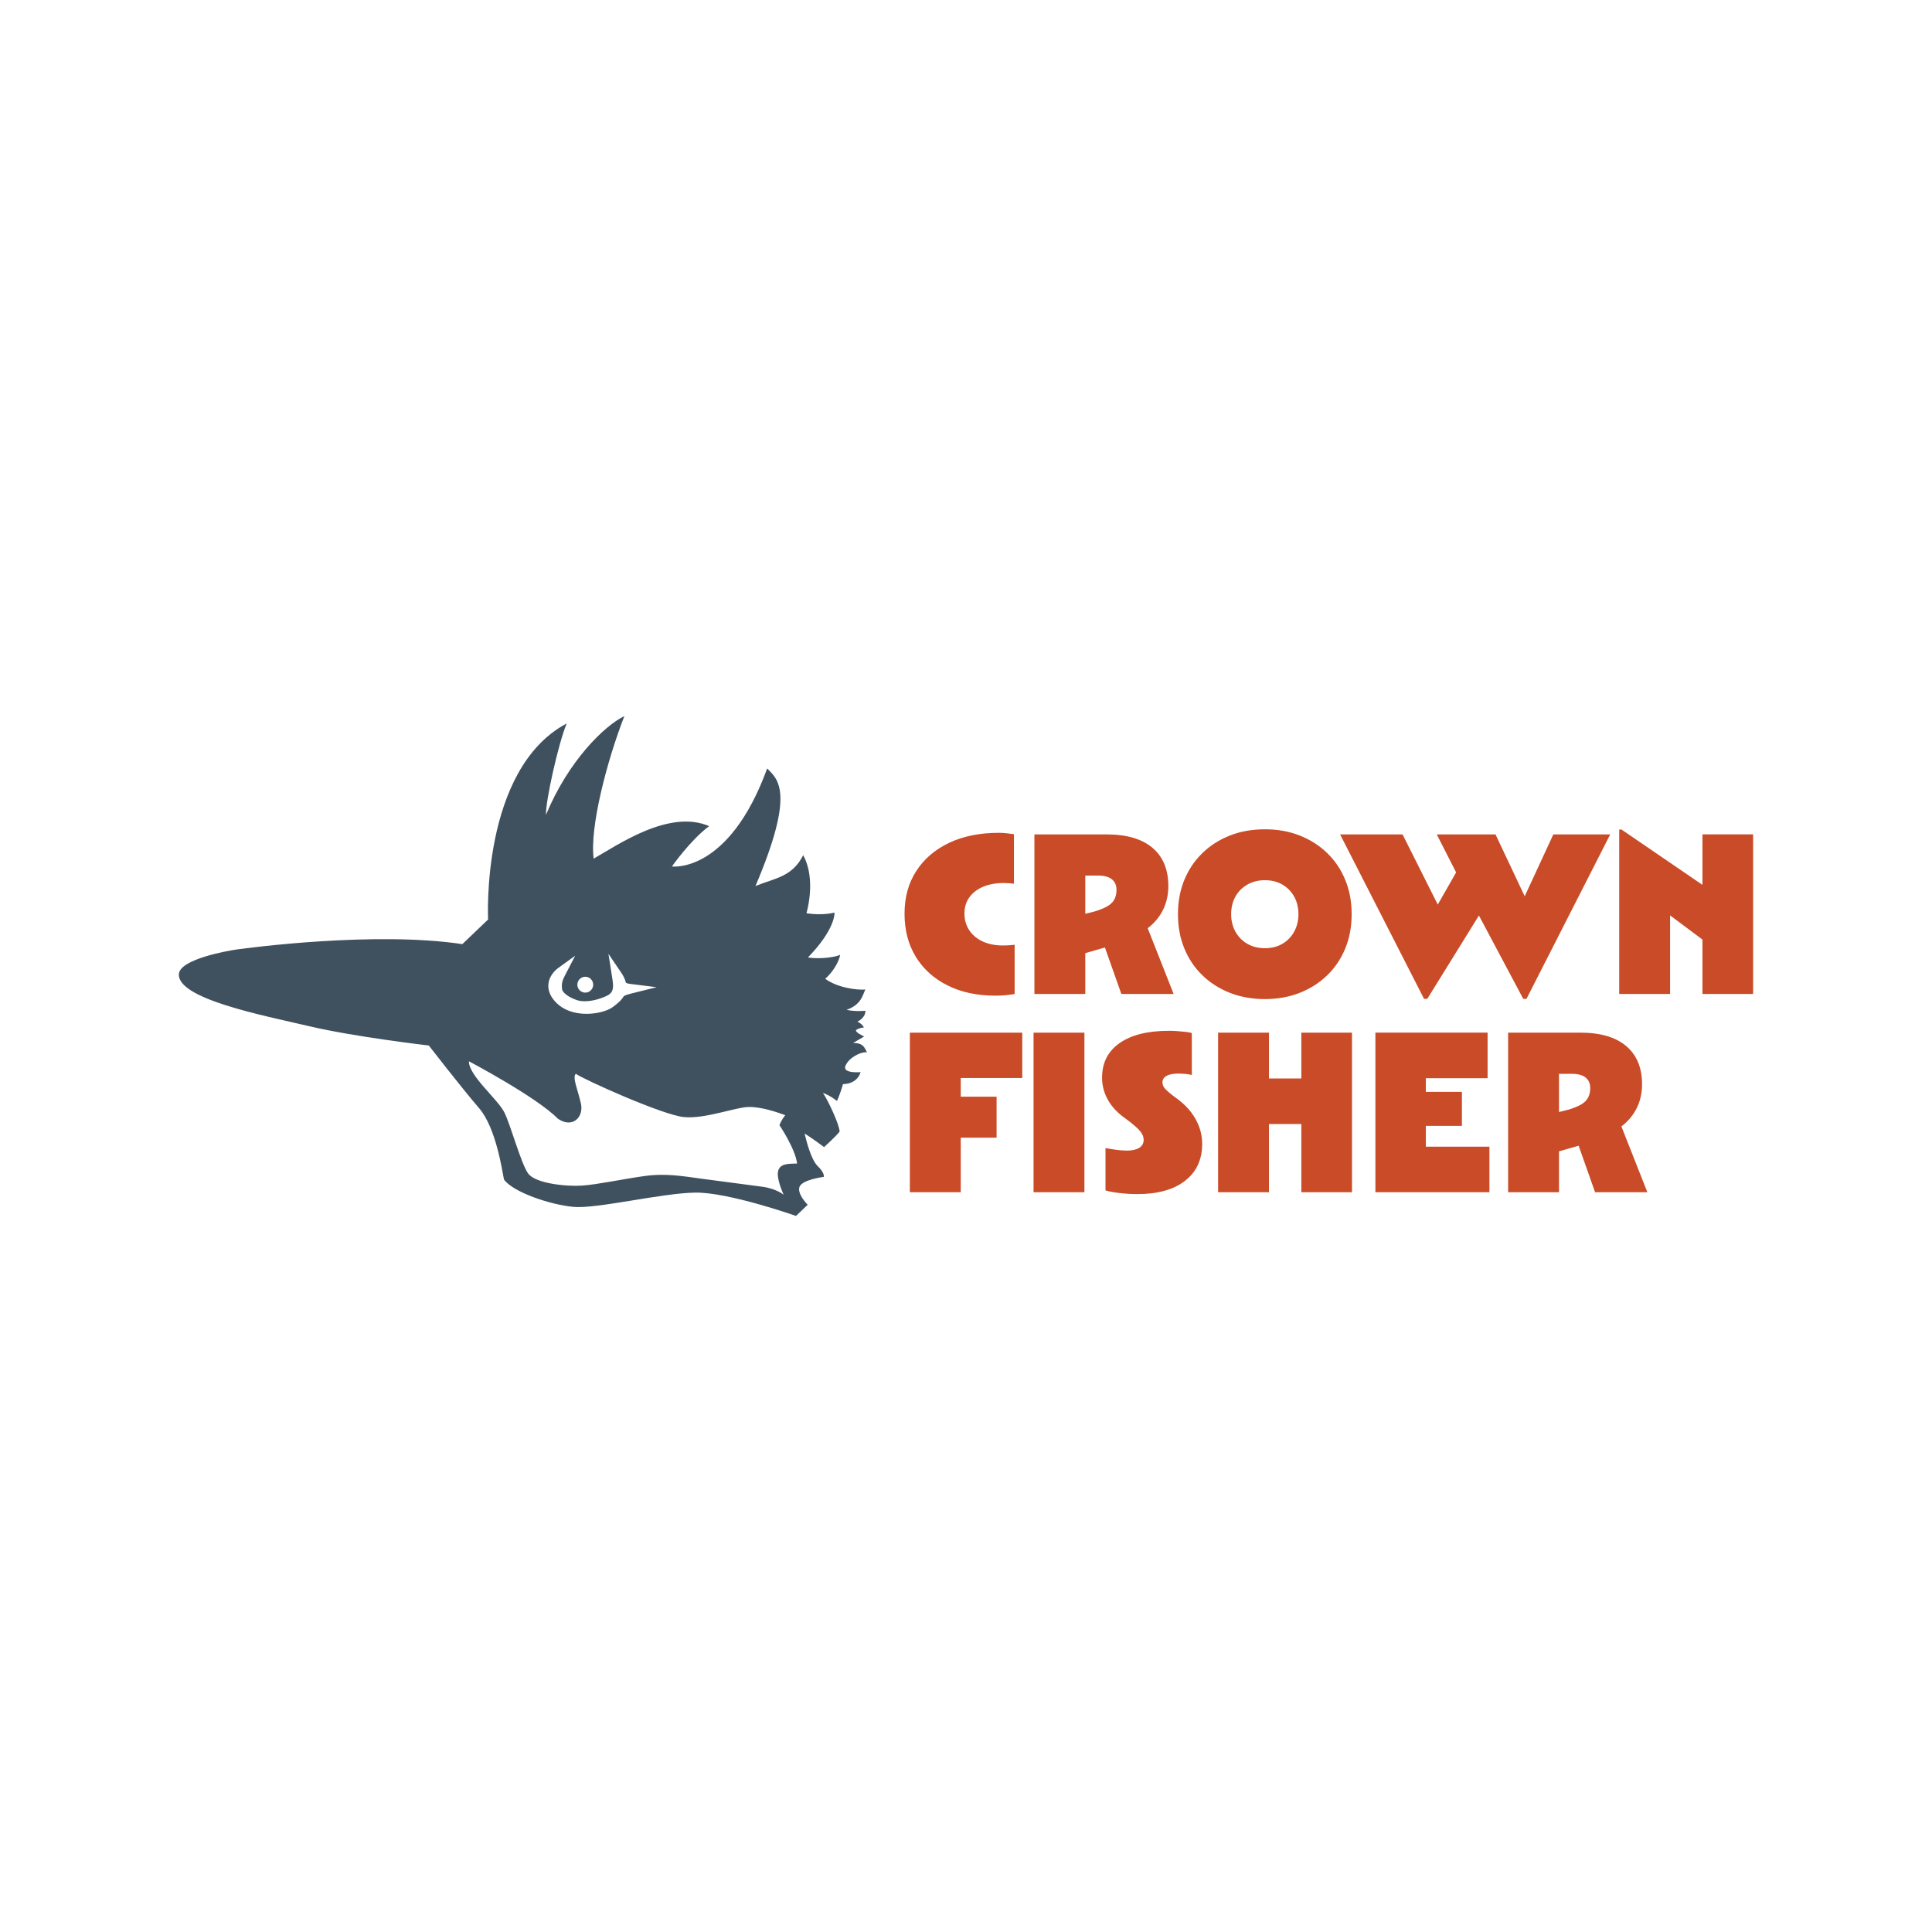 <?xml version="1.0" encoding="UTF-8"?>
<svg id="Crown_Fisher" data-name="Crown Fisher" xmlns="http://www.w3.org/2000/svg" viewBox="0 0 1080 1080">
  <defs>
    <style>
      .cls-1 {
        fill: #c94b27;
      }

      .cls-2 {
        fill: #3f515f;
      }
    </style>
  </defs>
  <path class="cls-2" d="M472.56,595.97c1.57-4.25,7.84-7.99,12.09-7.76-1.34-2.24-1.74-5.2-7.75-5.2,3.14-1.79,6.18-3.61,6.18-3.61,0,0-6.05-2.69-4.25-3.81,1.79-1.12,4.09-1.21,4.09-1.21,0,0-.61-1.85-3.64-3.27,4.93-2.46,4.48-6.1,4.48-6.1,0,0-5.14.63-10.55-.49,8.48-3.01,8.98-8.41,10.55-11.37-4.25.4-15.45-.85-22.45-6,4.87-4.26,7.93-10.35,8.34-13.43-1.79,1.12-10.97,2.69-17.99,1.49,15.67-16.13,14.83-25.08,14.83-25.08,0,0-6.32,1.8-15.65.4,3.81-14.83,1.77-26.07-1.86-32.46-6.11,12.13-15.58,12.75-26.65,17.21,22.17-52.17,12.76-59.49,6.52-65.7-21.53,59.05-53.24,54.79-53.24,54.79,0,0,10.31-14.74,20.8-22.55-22.22-9.61-50.89,10.39-64.54,18.17-2.31-17.3,7.38-54.65,17.17-79.71-11.11,5.39-31.27,24.91-43.83,55.22-.3-7.46,6.87-39.71,11.57-51.08-48.14,25.65-43.93,109.59-43.93,109.59,0,0-8.79,8.45-14.4,13.77-48.84-7.37-119.95,2.14-125.85,2.95-5.9.81-31.88,5.54-32.58,13.67-1.21,13.96,47.19,23.24,72.93,29.28,25.74,6.04,66.76,10.77,66.76,10.77,0,0,18.57,23.96,28.12,35.05,9.55,11.1,12.93,35.23,13.9,39.87,5.19,7.12,25.79,14.08,38.84,15.29,13.05,1.21,49.53-7.78,68.22-7.98,18.69-.2,56.18,13.04,56.18,13.04l6.53-6.24s-6.27-6.3-4.49-10.21c1.77-3.91,13.51-5.39,13.51-5.39,0,0,.62-2.12-3.34-5.94-3.96-3.82-6.45-14.52-7.41-18.26,4.3,2.56,10.88,7.57,10.88,7.57,0,0,6.43-5.76,8.7-8.67-.08-3.92-6.57-17.69-9.33-21.61,4.03,1.34,7.84,4.48,7.84,4.48,0,0,1.89-3.93,3.36-9.4,8.51-.22,9.85-6.72,9.85-6.72,0,0-10.08.9-8.51-3.36ZM327.17,546.01c2.45,0,4.43,1.99,4.43,4.44s-1.99,4.43-4.43,4.43-4.43-1.99-4.43-4.43,1.99-4.44,4.43-4.44ZM311.72,541.35l3.9-2.82,5.91-4.27-3.36,6.48-2.22,4.28c-1.63,3.13-2.11,4.71-1.76,7.86.23,2.06,3.85,4.74,8.43,6.23,1.2.39,2.63.59,4.24.59,3.73,0,8.09-1.06,12.27-2.99,4.11-1.89,3.91-5.16,3.12-9.94l-.93-5.95-1.2-7.64,4.34,6.4,2.86,4.22c1.31,1.93,2.14,3.75,2.54,5.53.52.27,1.17.52,1.9.61l6.08.76,9.21,1.15-9,2.25-5.94,1.48c-1.48.37-2.6.83-3.36,1.22-1.49,2.54-3.89,4.44-6.24,6.17-3.05,2.25-8.94,3.77-14.67,3.77-7.02,0-13.06-2.25-17.01-6.32-3.15-3.25-4.59-6.69-4.28-10.22.46-5.26,4.69-8.49,5.17-8.85ZM435.04,654.37c-1.28,4.4,3.03,13.49,3.03,13.49,0,0-4.11-3.45-12.09-4.49-7.98-1.03-23.56-3.1-33.78-4.46-10.22-1.36-19.86-3.2-32.11-1.47-12.25,1.72-25.9,4.68-34.64,5.31-8.74.63-26.33-1.16-30.3-6.87-3.97-5.71-9.56-26.53-13.15-33.92-3.58-7.39-20.03-20.68-19.87-28.7,0,0,37.88,20,49.7,32.08,8.01,5.58,14.65-.63,12.9-8.5-1.75-7.87-4.89-14.36-2.87-16.6,4.73,3.35,48.77,23.17,60.58,24.23,11.81,1.06,28.59-5.49,35.92-5.66,7.33-.17,16.56,3.1,20.6,4.58-2.53,3.27-3.23,5.58-3.23,5.58,0,0,8.87,13.18,9.86,21.45-3.71.21-9.27-.43-10.55,3.97Z"/>
  <path class="cls-1" d="M511.98,534.9c-4.22-6.85-6.34-14.89-6.34-24.11s2.18-17.09,6.53-23.85c4.35-6.76,10.47-12.02,18.36-15.77,7.89-3.75,17.17-5.62,27.86-5.62,1.38,0,2.86.09,4.46.26,1.59.17,2.91.35,3.95.52v27.67c-.52-.08-1.34-.17-2.46-.26-1.12-.08-2.2-.13-3.23-.13-4.4,0-8.23.69-11.51,2.07-3.28,1.38-5.84,3.34-7.69,5.88-1.85,2.54-2.78,5.58-2.78,9.12s.91,6.66,2.72,9.37,4.33,4.81,7.56,6.27c3.23,1.47,6.96,2.2,11.18,2.2,1.29,0,2.54-.04,3.75-.13,1.2-.08,2.15-.17,2.84-.26v27.54c-1.64.26-3.32.47-5.04.65-1.72.17-3.62.26-5.69.26-10.17,0-19.07-1.89-26.7-5.69-7.63-3.79-13.55-9.12-17.78-15.97ZM606.68,532.81v22.84h-28.44v-89.21h40.34c11.2,0,19.76,2.5,25.66,7.5,5.9,5,8.86,12.11,8.86,21.33,0,8.19-2.74,15.08-8.21,20.69-1,1.02-2.13,1.99-3.32,2.93l14.5,36.76h-29.22l-9.19-26-10.98,3.16ZM613.92,489.45h-7.24v21.37l5.3-1.33c2.84-.86,5.17-1.81,6.98-2.84s3.12-2.3,3.94-3.81c.82-1.51,1.23-3.3,1.23-5.37,0-2.59-.86-4.57-2.59-5.95-1.73-1.38-4.27-2.07-7.63-2.07ZM687.51,555c-5.91-2.33-11.03-5.6-15.39-9.83-4.35-4.22-7.72-9.22-10.08-15-2.37-5.77-3.55-12.15-3.55-19.14s1.18-13.36,3.55-19.13c2.37-5.77,5.73-10.77,10.08-15,4.35-4.22,9.48-7.5,15.39-9.83,5.9-2.33,12.43-3.49,19.59-3.49s13.55,1.16,19.46,3.49c5.9,2.33,11.03,5.6,15.38,9.83,4.35,4.22,7.71,9.22,10.08,15,2.37,5.78,3.56,12.15,3.56,19.13s-1.19,13.36-3.56,19.14c-2.37,5.78-5.73,10.78-10.08,15-4.35,4.22-9.48,7.5-15.38,9.83-5.91,2.33-12.39,3.49-19.46,3.49s-13.68-1.16-19.59-3.49ZM688.22,511.04c0,3.62.8,6.87,2.39,9.76,1.59,2.89,3.81,5.15,6.66,6.79,2.84,1.64,6.12,2.46,9.83,2.46s6.96-.82,9.76-2.46c2.8-1.64,5-3.9,6.59-6.79,1.59-2.89,2.39-6.14,2.39-9.76s-.8-6.98-2.39-9.83-3.79-5.08-6.59-6.72c-2.8-1.64-6.06-2.46-9.76-2.46s-6.98.82-9.83,2.46c-2.84,1.64-5.07,3.88-6.66,6.72-1.6,2.84-2.39,6.12-2.39,9.83ZM797.86,558.36l28.87-46.58,24.78,46.58h1.81l46.8-91.92h-31.8l-16,34.59-16.32-34.59h-32.84l10.82,21.25-10.26,17.97-19.69-39.22h-34.91l46.93,91.92h1.81ZM951.69,466.44v28.21l-45.25-30.93h-1.29v91.92h28.44v-43.92l18.1,13.5v30.42h28.31v-89.21h-28.31ZM508.62,666.47h28.44v-30.51h20.04v-22.88h-20.04v-10.47h34.39v-25.34h-62.83v89.21ZM577.76,666.47h28.44v-89.21h-28.44v89.21ZM666.03,621.99c-1.94-2.59-4.42-5.04-7.43-7.37l-3.49-2.59c-1.98-1.55-3.36-2.82-4.14-3.81-.78-.99-1.16-2.05-1.16-3.17,0-1.55.75-2.76,2.26-3.62,1.51-.86,3.68-1.29,6.53-1.29,1.38,0,2.76.07,4.14.19,1.38.13,2.54.32,3.49.58v-23.4c-.6-.26-1.66-.47-3.17-.65-1.51-.17-3.1-.32-4.78-.45s-3.25-.19-4.72-.19c-11.89,0-21.12,2.28-27.67,6.85-6.55,4.57-9.83,11.03-9.83,19.39,0,4.05.95,7.91,2.84,11.57,1.89,3.66,4.65,6.92,8.27,9.76l3.49,2.59c3.27,2.5,5.54,4.53,6.79,6.08,1.25,1.55,1.87,3.1,1.87,4.65,0,1.98-.82,3.49-2.46,4.53-1.64,1.03-3.97,1.55-6.98,1.55-1.73,0-3.71-.15-5.95-.45-2.24-.3-4.22-.62-5.95-.97v23.66c1.81.6,4.44,1.1,7.89,1.49,3.45.39,6.77.58,9.95.58,11.38,0,20.25-2.48,26.63-7.43,6.38-4.96,9.57-11.83,9.57-20.62,0-3.19-.52-6.25-1.55-9.18-1.03-2.93-2.52-5.69-4.46-8.27ZM727.46,602.86h-18.1v-25.6h-28.44v89.21h28.44v-38.14h18.1v38.14h28.31v-89.21h-28.31v25.6ZM797.05,629.36h20.17v-19.01h-20.17v-7.63h34.52v-25.47h-62.71v89.21h63.74v-25.47h-35.55v-11.64ZM906.38,629.7l14.5,36.76h-29.22l-9.19-26-10.98,3.16v22.84h-28.44v-89.21h40.34c11.2,0,19.76,2.5,25.66,7.5,5.9,5,8.86,12.11,8.86,21.33,0,8.19-2.74,15.08-8.21,20.69-1,1.02-2.13,1.99-3.32,2.93ZM876.8,620.31c2.84-.86,5.17-1.81,6.98-2.84s3.12-2.31,3.94-3.81c.82-1.51,1.23-3.3,1.23-5.37,0-2.59-.86-4.57-2.59-5.95-1.73-1.38-4.27-2.07-7.63-2.07h-7.24v21.37l5.3-1.33Z"/>
</svg>